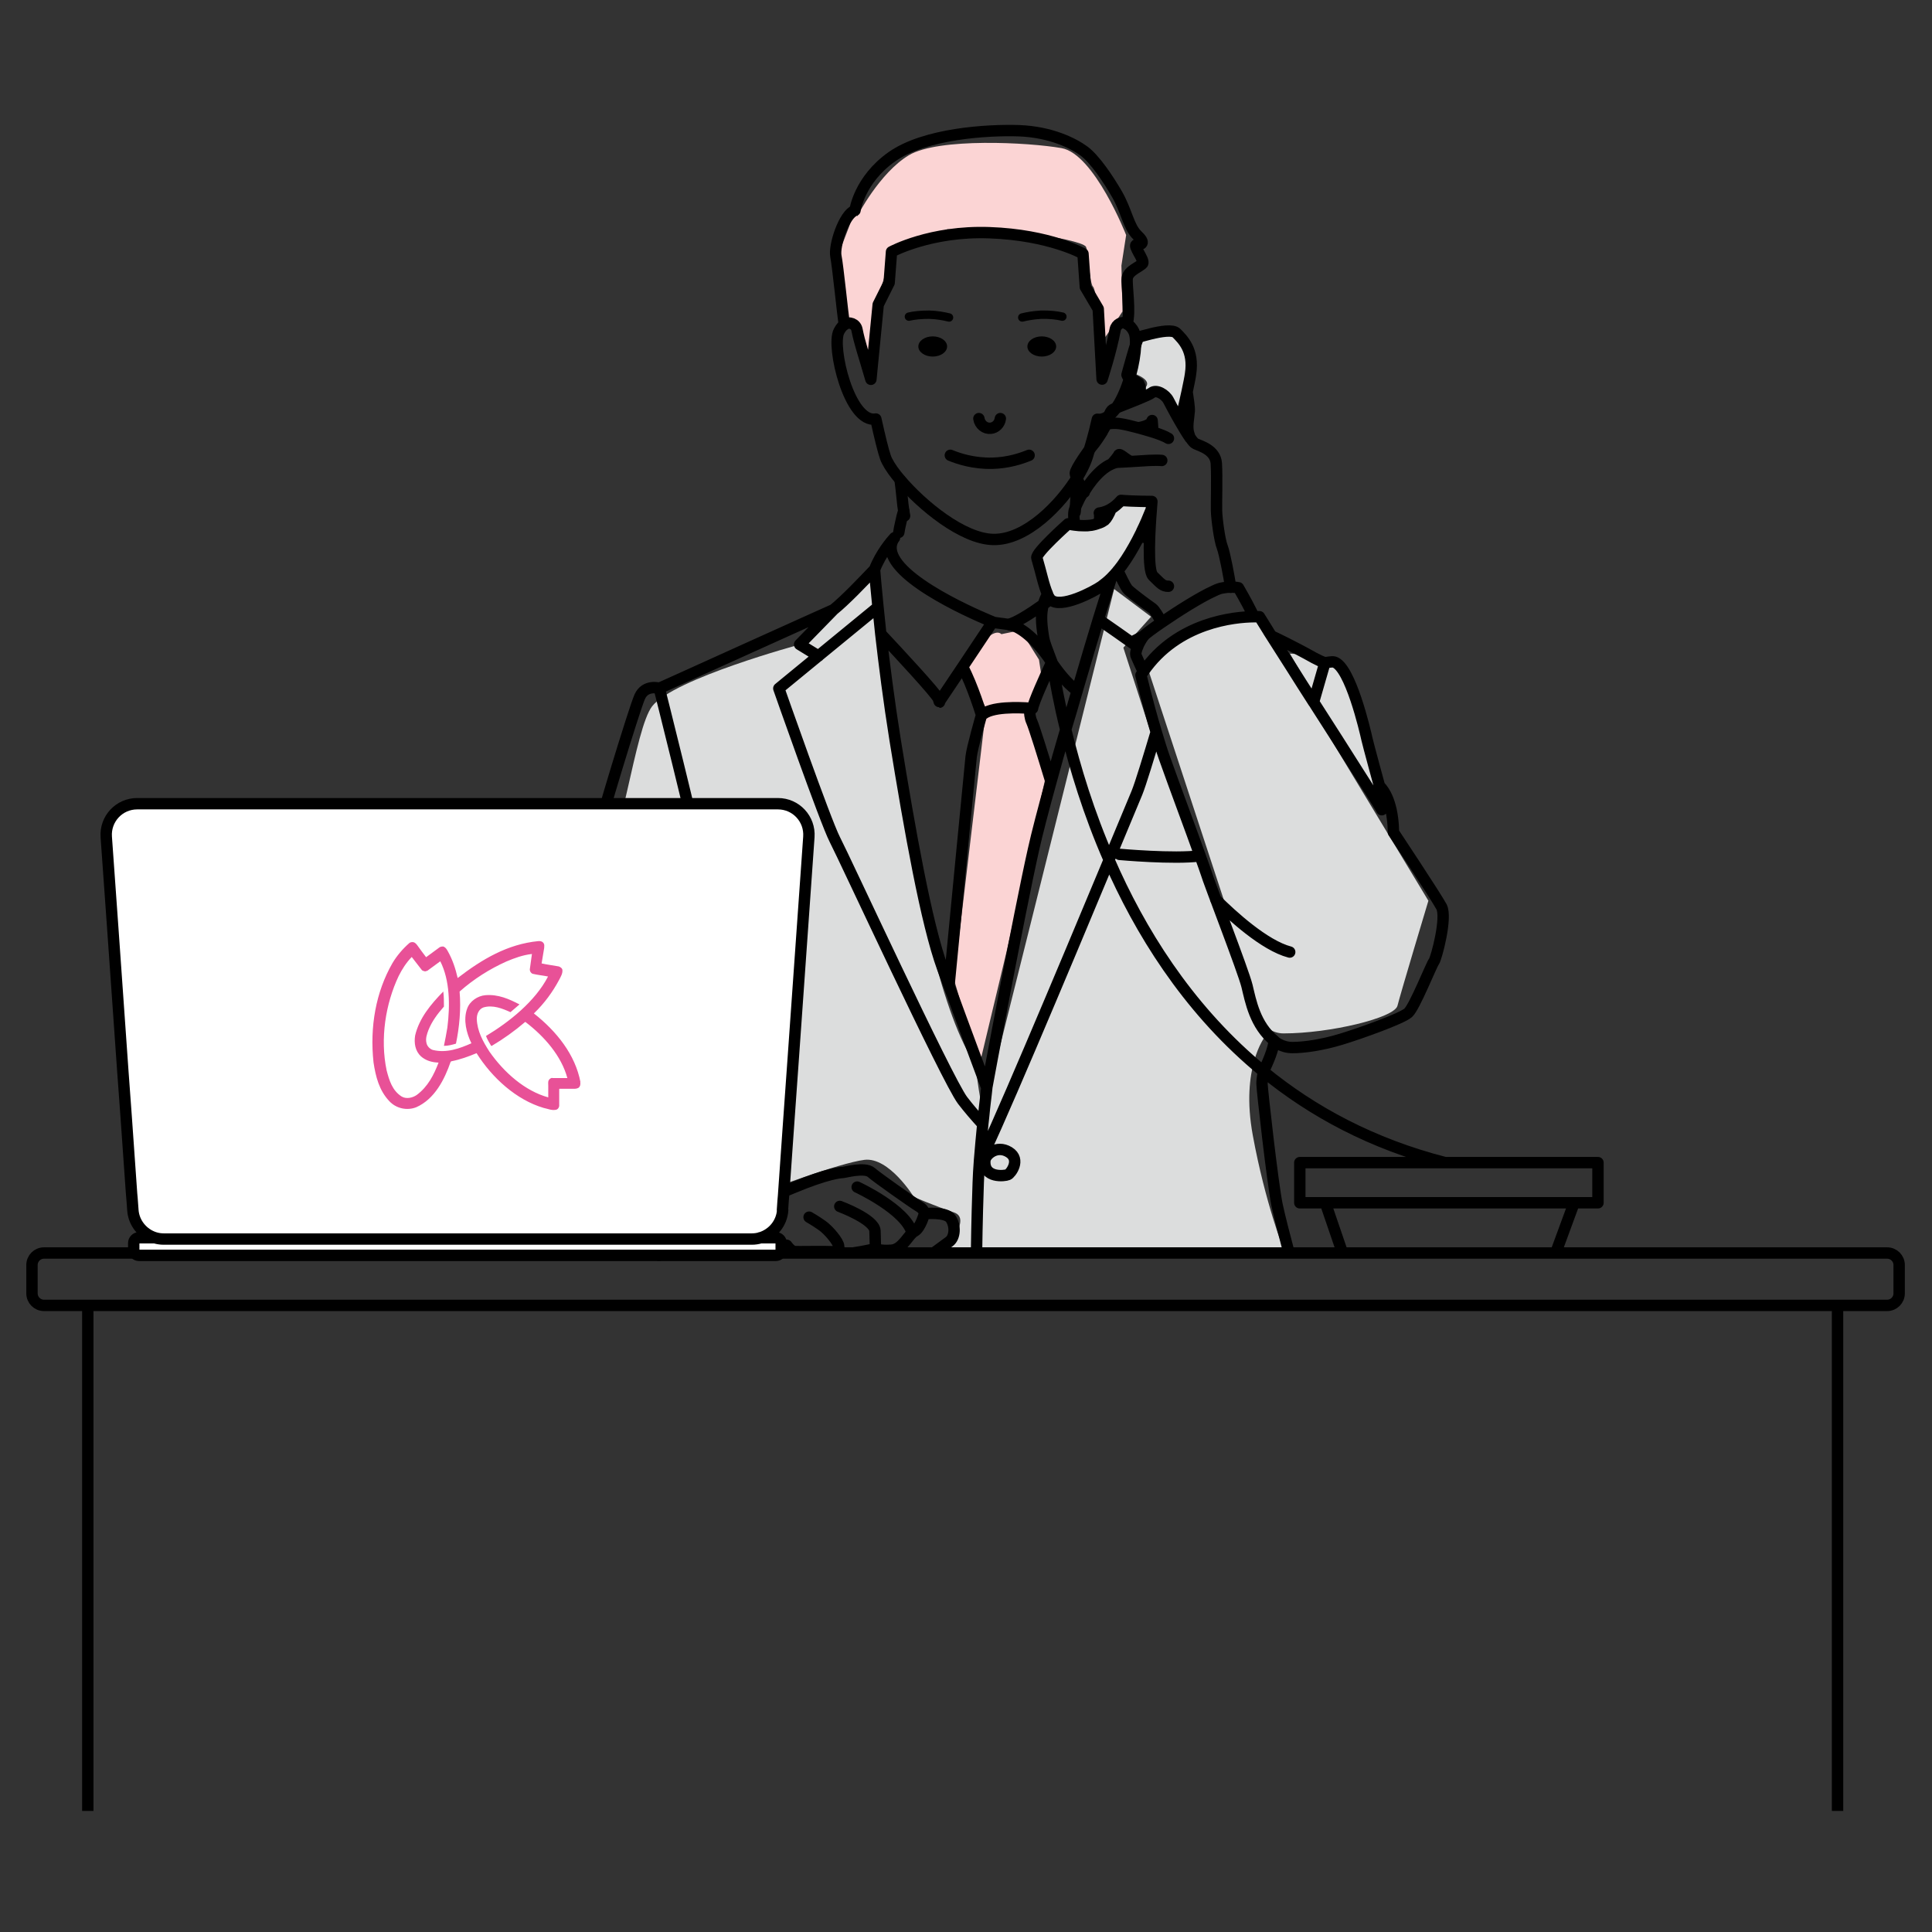 <?xml version="1.0" encoding="UTF-8"?>
<svg id="_レイヤー_2" data-name="レイヤー_2" xmlns="http://www.w3.org/2000/svg" width="90" height="90" xmlns:xlink="http://www.w3.org/1999/xlink" viewBox="0 0 90 90">
  <rect x="0" y="0" width="90" height="90" fill="#333333" stroke="none"/>
  <defs>
    <style>
      .cls-1 {
        fill: #fbd4d4;
      }

      .cls-2 {
        stroke-width: .39px;
      }

      .cls-2, .cls-3, .cls-4, .cls-5 {
        fill: none;
      }

      .cls-2, .cls-6, .cls-4, .cls-5 {
        stroke: #000;
        stroke-linecap: round;
        stroke-linejoin: round;
      }

      .cls-6 {
        fill: #fff;
      }

      .cls-6, .cls-5 {
        stroke-width: .53px;
      }

      .cls-4 {
        stroke-width: .53px;
      }

      .cls-7 {
        fill: #e85197;
      }

      .cls-8 {
        fill: #dcdddd;
      }

      .cls-9 {
        clip-path: url(#clippath);
      }
    </style>
    <clipPath id="clippath">
      <rect class="cls-3" width="89.88" height="84.36"/>
    </clipPath>
  </defs>
  <g id="icon">
    <g>
      <path class="cls-8" d="M40.56,26.72s1.87,18.54,4.88,22.86c0,0,.29,2.59.43,2.01.12-.46,3.93-15.73,5.43-21.75l.6-2.4,1.72,1.29-1.29,1.44,1.58,4.89,5.02,13.23s-1.15,1.44-.57,4.6,1.44,5.32,1.44,5.32h-15.79s1.29-1.44.43-1.73-1.87-.72-1.87-.72c0,0-1.15-1.87-2.3-1.73s-4.59,1.44-4.59,1.44l-.86-.58.29-4.31-.86-2.3-1.44,3.16.29,3.31s-.72.43-1.72,1.58l-1,1.15-5.89.43s.57-4.89,1.44-5.89c.86-1.01.72-8.77,1.87-10.64,1.15-1.87,1.77-7.44,2.58-8.48,1-1.29,6.89-2.88,6.89-2.88l3.3-3.31Z"/>
      <path class="cls-8" d="M58.65,28.87s-5.02,0-5.17,2.3l3.73,11.36s.43,5.61,2.58,5.61,5.17-.72,5.31-1.29,1.44-4.89,1.44-4.89l-7.9-13.08Z"/>
      <path class="cls-8" d="M60.09,30.45l4.16,7.19s-1.15-6.61-2.3-6.9-1.87-.29-1.87-.29Z"/>
      <path class="cls-8" d="M52.17,23.61l-.75.55s-.21.75-1.03.55l-.82-.21-1.23,1.51.82,2.13s2.47-.48,3.29-2.06c.82-1.58,1.1-2.68,1.1-2.68l-1.37.21Z"/>
      <path class="cls-8" d="M52.72,17.36s.89.27.69.62-.27.69-.27.69c0,0,.96-.69,1.03-.34s.62,1.58.69,1.24.96-2.95.55-3.43-1.1-.69-1.1-.69l-1.16.34-.41,1.58Z"/>
      <path class="cls-1" d="M46.66,29.55c-.51-.5-1.79,1.53-1.79,1.53l1.07,1.92-1.5,12.62,1.17,4.06,1.28-5.35,1.82-8.13-.85-3.1.64-1.71-.1-.66-.86-1.37-.88.18Z"/>
      <path class="cls-1" d="M39.84,9.81l-.69,1.8.16,3.07,1.26,1.86.33-2.63.64-2.17,2.59-1.06s4.49.33,4.65.33,1.7.27,1.81.49.16,1.7.33,1.86.38,2.57.55,2.36.82-1.21.82-1.21l-.05-2.14.22-1.42s-1.48-3.78-3.01-4.05-5.74-.49-7.11.33c-1.37.82-2.41,2.85-2.41,2.85"/>
      <rect class="cls-3" x=".12" width="89.88" height="90"/>
      <g class="cls-9">
        <path id="path" class="cls-5" d="M34.25,48.17s.05,1.2.14,1.42c.09.21.78,1.75.59,3.43-.08.68-.16,1.64-.23,2.55-.05-.09-.31-.43-1.43-.45,0-.03-.02-.74-.04-1.46s-.03-1.45-.03-1.54c0-.19.66-2.76.71-3.09s.28-.85.28-.85M60.05,58.37c-.2-.75-.44-1.68-.56-2.24-.21-1.04-.7-5.4-.7-5.63,0-.1,0-.23.07-.59,0,0,0,0,0,0,.23-.49.45-1.01.5-1.42,0,0,.31.31.85.31s1.39-.12,2.27-.39c.89-.27,2.82-.96,3.12-1.23s1.08-2.24,1.2-2.39c.11-.15.62-2.05.35-2.55s-2.24-3.47-2.24-3.47c0,0,.01-.49-.11-1.04-.09-.4-.25-.83-.54-1.12,0,0-.52-1.9-.58-2.17-.09-.41-.78-3.38-1.53-3.6-.1-.03-.36.03-.42.03h-.01c-.13-.03-.33-.13-.5-.22-1-.56-1.89-.98-1.98-1.02M59.08,29.39l-.41-.66M40.74,26.53h0s-.04.04-.06.06c-.22.23-.56.59-.91.94s-.7.68-.94.87c-.06.03-1.99.89-3.95,1.78-1.96.89-3.96,1.79-4.16,1.88,0,0-.66-.19-.92.4-.26.59-1.93,6.07-1.96,6.45-.02.38-.14.87-.14.87,0,0-.95,2.27-1.13,3.31-.19,1.04-.87,5.9-.85,6.45.02.54-.02,1.28-.02,1.35s-1.32,2.81-1.39,3.31c-.07.5-.26,2.41-.23,3.14l.02.73.25.3M41.03,29.53c.76.81,2.62,2.81,2.68,3.02.08.26.05.13.05.13l1.08-1.61,1.4-2.1s-4.07-1.62-4.66-3.11c-.11-.28-.1-.55.08-.8M41.67,25.05c-.14.15-.64.73-.93,1.48,0,0,0,0,0,0h0M48.6,28.16c.11-.08.22-.16.33-.24M46.99,29.08c.31-.05.96-.46,1.61-.92M49.02,30.89s-.02-.03-.03-.04c0,0,0-.01-.01-.02-.9-1.34-1.62-1.65-1.88-1.72-.02,0-.04-.01-.06-.01M49.02,30.9c.47.69.87,1.07,1.16,1.28M44.85,31.08c.46.86.88,2.25.88,2.25.4-.44,1.79-.37,2.23-.34.09,0,.14.01.14.01.05-.31.58-1.47.89-2.15M47.09,29.11h-.06s-.04-.02-.04-.02l-.74-.1M47.96,32.99c0,.23.02.45.1.62.12.27.53,1.59.9,2.81M45.72,33.32s-.44,1.53-.48,1.93c-.03.32-.74,7.59-1.03,10.65M38.83,28.4l-1.58,1.62.88.54M51.77,26.92c-.19.61-.48,1.53-.6,1.92-.24.79-.6,1.99-.99,3.33-.17.59-.35,1.21-.54,1.83M49.64,34.01c-.24.81-.47,1.63-.68,2.4h0c-.35,1.27-.65,2.41-.82,3.18-.68,3.03-2.15,10.94-2.17,11.06h0M40.74,26.53h0c.01.2.07.83.16,1.75.04.37.08.79.13,1.25.16,1.4.38,3.14.67,4.95.68,4.19,1.45,8.53,2.21,10.62.09.25.19.51.29.79.74,2.03,1.72,4.65,1.76,4.76M40.9,28.28l-.28.23-2.5,2.05-1.84,1.51s2.17,6.19,2.61,7.04c.44.84,5.22,11.18,5.95,12.15.29.38.63.77.94,1.11M45.97,50.66s-.04.39-.11.96c-.02.23-.05.49-.08.76-.05.54-.11,1.13-.15,1.66-.03.39-.05.76-.06,1.05-.02.54-.06,1.81-.08,3.28M34.25,48.17c-.09-1.75-1.11-5.67-1.51-7.66-.4-1.99-2.03-8.45-2.03-8.45M33.33,55.11c-.31-.63-1.28-.86-2.92-1.46-1.64-.6-4.72.65-4.72.65M32,54.25s-2.63.3-3.83,2.24M51.66,40.05c.05-.12.1-.23.15-.35.64-1.53,1.08-2.6,1.15-2.76.17-.41.59-1.8.9-2.84M45.65,54.04c.27-.24,3.99-9.11,6.02-13.98M51.17,28.85l.89.62.65.46.29.2M64.37,37.72c-.08-.15-.52-.85-1.13-1.8-.56-.89-1.27-2-1.97-3.09-.02-.04-.05-.08-.08-.12-.36-.56-.71-1.11-1.03-1.62-.35-.55-.67-1.05-.93-1.46-.05-.07-.09-.15-.14-.22,0,0,0-.01-.01-.02,0,0,0,0,0,0M58.67,28.73s-.1,0-.27,0c-.86.01-3.55.24-5.14,2.56-.04.05-.07.11-.11.16,0,0,.31,1.32.71,2.65h0c.13.43.26.86.4,1.25.42,1.19,1.23,3.35,1.65,4.53.15.41.25.7.28.79.1.37,1.73,4.56,1.9,5.26.17.7.37,1.83,1.28,2.56M58.4,28.72c-.03-.06-.06-.13-.09-.2h0c-.24-.49-.62-1.14-.62-1.14,0,0-.13-.03-.35-.03-.11,0-.24.01-.39.04-.1.01-.24.06-.4.14-.65.29-1.7.96-2.43,1.46-.43.29-.74.53-.8.59,0,0-.02.02-.03.03-.09.12-.21.31-.29.5-.07.18-.12.35-.07.45.05.13.21.46.32.71M34.76,55.62l1.02.11s-.42.09-1.04.18c-.84.13-1.86.28-1.99.31-.23.06-.59.5-.69,1.09-.04.27,0,.57.04.81.02.09.04.16.06.23M43.51,58.36c.18-.13.52-.38.71-.52.27-.2.3-.73.07-1.07-.23-.34-1.23-.23-1.23-.23,0,0,.02-.18-.25-.34-.27-.16-1.92-1.32-2.22-1.58-.3-.27-1.25,0-1.33,0s-.71.04-2.31.71c-.56.24-.93.36-1.16.4M32.56,58.36l-.46-.23M47,53.67c-.57-.35-1.1.12-1.12.39-.07.85.94.72,1.07.66.13-.05.62-.7.05-1.05ZM54.43,27.31c-.26.01-.37-.14-.72-.48-.27-.26-.15-2.21-.08-3.07.02-.25.03-.4.03-.4,0,0-.86,0-1.44-.05-.15.18-.32.31-.47.4-.29.17-.54.19-.54.19,0,0,.04.09,0,.46M57.33,27.36s0-.04-.01-.06c-.06-.4-.26-1.49-.38-1.81-.13-.32-.26-1.33-.27-1.7s.03-1.58-.01-2.21c-.05-.62-.73-.8-.97-.91-.05-.02-.14-.12-.24-.27M55.44,20.4c-.14-.2-.31-.48-.47-.76-.25-.43-.47-.86-.54-.99-.14-.27-.56-.53-.78-.35-.08.06-.3.16-.57.27-.16.07-.35.14-.52.21-.35.14-.67.26-.73.3-.05.03-.1.11-.14.2h0c-.08.17-.13.38-.15.46-.01.05-.09.19-.19.36M51.35,20.11c-.14.23-.33.51-.46.66-.22.26-.8,1.1-.8,1.28,0,.07.07.23.15.4.12.24.27.48.27.48-.13.05-.32.49-.45.8-.07.18-.03.46,0,.73M52.07,26.58c.13.27.34.71.44.84.04.06.16.16.3.27.31.25.74.56.87.65.12.09.31.42.43.65M48.79,27.68c.03.07.07.14.11.2,0,.01.02.03.03.04.45.48,2.04-.37,2.38-.61.15-.11.3-.23.45-.38.1-.1.21-.22.31-.34.26-.32.51-.7.75-1.13.11-.19.21-.39.31-.59.02-.04.04-.07.05-.11.16-.32.3-.65.44-1M51.76,23.71c-.11.27-.22.45-.3.52-.07.05-.15.1-.24.13-.13.05-.26.09-.4.11h0c-.11.01-.22.02-.32.02-.16,0-.32-.01-.44-.03-.18-.02-.3-.06-.3-.06,0,0-1.53,1.36-1.46,1.59.2.67.32,1.29.5,1.69M54.97,19.64c.14-.53.25-1.01.33-1.39s.14-.67.16-.83c.17-1.11-.37-1.61-.65-1.9-.17-.18-.75-.08-1.2.03-.29.07-.53.14-.56.16-.09.03-.55,1.75-.55,1.75.08.25.38.21.54.42.03.04.06.09.07.15.02.06,0,.26-.05.55M52.56,18.78c.16-.26.33-.59.49-.92M62.54,58.37H2.05c-.31,0-.56.25-.56.56v1.32c0,.31.25.56.56.56h85.86c.31,0,.56-.25.56-.56v-1.32c0-.31-.25-.56-.56-.56h-25.37ZM4.09,60.81v61.12h81.51v-61.12M53.29,29.62l-.58.3M52.15,39.8s2.53.23,3.75.07M34.76,55.61c-.15-.02-2.13-.25-2.93.29-.76.52-1.2,1.93-1.16,2.47,0,.04,0,.08.02.11M39.79,58.36c.43-.06.99-.19.99-.19,0,0,.22.11.74.07.46-.03.72-.56.97-.8.03-.03.07-.06.11-.08.29-.16.46-.82.46-.82M39.31,58.36s-.15-.03-.3-.04c-.61-.04-1.86,0-2-.02-.18-.02-.36-.29-.36-.29,0,0-.18-.03-.31.07-.12.11-.47.24-.47.24l-.07.05M42.49,57.44c-.28-1.09-2.56-2.14-2.56-2.14M40.78,58.17s0-.29-.02-.83-1.64-1.14-1.64-1.14M39.02,58.32c.03-.09.05-.19.05-.26,0-.2-.47-.76-.77-.97-.31-.22-.61-.39-.61-.39M53.29,25.03c-.04-.06-.1-.12-.16-.16M53.71,20.13l-.04-.54c-.04.22-.48.31-.65.34M54.43,20.42c-.16-.1-.43-.2-.71-.29-.23-.07-.47-.14-.69-.2-.34-.09-.64-.16-.78-.18-.33-.07-.7,0-.7,0M52.68,21.5c-.26-.1-.53-.41-.57-.3-.03.07-.2.28-.32.41M54.12,21.45c-.32-.03-.81.01-1.44.05-.17.01-.36.02-.55.03-.12,0-.23.03-.34.08-.73.3-1.29,1.31-1.29,1.31M55.3,18.25c.05.34.11.72.1.89-.02.32-.13.75-.02,1.07.02.06.04.12.06.19h0M56.63,41.9c.77.76,2.27,2.14,3.45,2.45M4.97,121.93v8.43h3.28v-8.43M81.53,121.93v8.43h3.28v-8.43M36.65,125.11c.03-.07.27-.73.63-.8.05-.38.08-.8.08-1.26,0-.4-.02-.78-.06-1.12M28.86,121.93c-.41.61-.81,1.17-.95,1.36-.28.39-.39,1.41-.35,1.55,0,0-.23.31-.25.46l-.07,1.16s.67.24,2.53.17c1.86-.07,2.49-.03,3.89.18s2.95-.07,3.02-.42l-.03-1.02v-.24M27.56,124.84s.2.55.72.75c.21.07.47.09.79,0,1.3-.53,4.42.14,5.47.39.37.09.74,0,1.07-.13M35.64,125.82c.58-.26,1-.7,1-.7h0c.02-.08.17-.8.07-1.37-.04-.21-.01-.53.03-.85.05-.36.12-.72.18-.96M36.75,122.89c.1-.14.22-.33.32-.56.06-.14.11-.28.15-.4M27.31,125.3s.55.22.96.29M35.57,125.84s.01,0,.04-.01c0,0,.02,0,.03,0h0c.21-.06.77-.24,1.01-.46M62.31,124.84c.03-.14-.07-1.16-.35-1.55-.14-.2-.52-.75-.9-1.36M53.22,125.12v.24s-.04,1.02-.04,1.02c.07.35,1.61.63,3.02.42s2.03-.25,3.89-.18c1.86.07,2.53-.17,2.53-.17l-.07-1.16c-.01-.14-.25-.45-.25-.45M52.57,121.93c-.03.34-.06.71-.06,1.12,0,.46.03.89.08,1.26.35.06.59.69.63.79M52.94,121.93c.05.24.13.61.18.96.05.33.07.65.03.85-.09.55.04,1.25.07,1.36,0,0,0,0,0,.01h0s.43.44,1.01.7M54.26,125.83c.32.14.69.22,1.06.13,1.05-.25,4.17-.91,5.47-.39.32.1.58.08.79,0,.5-.18.7-.69.72-.74h0M52.65,121.93c.03.12.08.26.15.4.1.23.22.42.32.56M61.59,125.58c.41-.07.96-.29.96-.29M53.22,125.36c.24.22.81.4,1.01.46.01,0,.02,0,.03,0,.02,0,.04.01.04.01M67.33,54.16h-6.78v1.87h13.89v-1.87h-7.11ZM73.33,56.03l-.86,2.34M62.54,58.37l-.8-2.34M51.66,40.06c1.44,3.31,3.61,6.8,6.87,9.58.09.07.18.15.27.23.02.01.04.03.06.05,2.27,1.86,5.06,3.37,8.46,4.24M49.02,30.9c.13.8.32,1.87.63,3.11h0c.43,1.76,1.06,3.86,2.02,6.05M48.6,28.16c-.12.43-.09.88,0,1.46.04.31.18.62.42,1.27M48.79,27.68c-.07.15-.14.31-.19.48M61.72,30.87l-.53,1.84"/>
      </g>
      <path class="cls-4" d="M52.5,15.09c.11.06.23.17.32.36.35.7-.48,4.25-1.7,4.08-.19.84-.29,1.13-.46,1.72-.06.2-.17.46-.32.73-.04.08-.09.16-.14.23-.79,1.29-2.39,2.96-3.94,2.92-1.41-.03-3.31-1.58-4.33-2.79-.06-.07-.11-.13-.16-.19-.26-.33-.44-.62-.52-.84-.11-.31-.27-.98-.45-1.79-1.23.21-2.08-3.38-1.72-4.08.08-.16.17-.26.26-.32h0c.22-.16.53-.03.58.23.13.65.29,1.08.65,2.32l.34-3.48.51-1.02.11-1.44s1.82-.99,4.56-.89c2.82.1,4.36.98,4.36.98l.11,1.55.6,1.02.18,3.27s.42-1.28.61-2.31c.05-.25.33-.4.55-.28,0,0,0,0,0,0Z"/>
      <path class="cls-4" d="M52.5,15.09c.18-.55-.03-1.81.01-2.13.05-.36.61-.54.72-.69.1-.15-.49-.87-.28-.87s.44-.05.03-.44-.49-1.12-.95-1.92c-.41-.71-1.04-1.64-1.53-2-.49-.36-1.53-.89-3.02-.95-1.49-.05-4.39.13-5.93,1.21-1.53,1.08-1.72,2.5-1.72,2.5-.51.18-.99,1.65-.89,2.14.09.44.32,2.73.39,3.18"/>
      <path class="cls-4" d="M41.93,22.36c.07.49.12,1.17.17,1.45.01.08.03.15.04.22"/>
      <path class="cls-4" d="M50.21,22.22c-.06.52-.1,1.23-.12,1.53,0,.04,0,.08-.01.12"/>
      <path class="cls-4" d="M42.1,23.81c-.05.13-.1.34-.15.58-.03.13-.06.27-.08.41"/>
      <g id="face">
        <ellipse cx="43.45" cy="16.14" rx=".67" ry=".47"/>
        <ellipse cx="48.53" cy="16.14" rx=".67" ry=".47"/>
        <path class="cls-4" d="M45.6,19.5c.04.28.29.48.55.45.23-.02.42-.21.45-.45"/>
        <path class="cls-4" d="M44.27,21.21c.39.16,1.08.39,1.96.37.75-.02,1.34-.22,1.71-.37"/>
        <path class="cls-2" d="M47.62,14.79c.24-.06.53-.11.88-.13.4-.01.74.03.99.09"/>
        <path class="cls-2" d="M44.21,14.79c-.24-.06-.56-.12-.92-.13-.38,0-.7.03-.95.09"/>
      </g>
      <g>
        <path id="path-2" data-name="path" class="cls-6" d="M36.45,56.37l.03-.43.02-.23.23-3.28.23-3.23.72-10.21c.06-.84-.6-1.55-1.44-1.55H6.39c-.84,0-1.5.71-1.44,1.55l.3,4.2.47,6.68.15,2.05.26,3.69.02.22.04.54c.04.61.47,1.12,1.03,1.29.13.04.27.06.41.06h27.39c.14,0,.28-.02.41-.06.56-.17.99-.67,1.03-1.29ZM7.21,57.66h-.73c-.14,0-.25.11-.25.25v.32c0,.14.11.25.25.25h29.66c.14,0,.25-.11.25-.25v-.32c0-.14-.11-.25-.25-.25h-.73"/>
        <path class="cls-7" d="M27.04,50.41c-.24-1.27-1.1-2.36-2.17-3.2.5-.48.88-1.01,1.18-1.57.07-.14.16-.28.15-.44,0-.09-.09-.15-.17-.18-.27-.05-.53-.08-.8-.14.04-.24.08-.47.12-.72,0-.07.02-.15-.02-.21-.05-.09-.15-.12-.25-.11-1.44.14-2.63.85-3.76,1.72-.1-.44-.24-.86-.46-1.25-.04-.07-.09-.16-.17-.2-.06-.04-.14-.01-.2.01l-.64.47c-.14-.18-.27-.36-.4-.54-.05-.07-.11-.14-.19-.16-.07-.01-.14,0-.19.04-.31.27-.59.6-.79.94-.77,1.34-1.06,2.96-.88,4.62.1.66.26,1.3.73,1.8.32.35.83.46,1.26.29.86-.38,1.32-1.3,1.6-2.11l.03-.03c.41-.08.8-.22,1.18-.38.72,1.15,1.86,2.18,3.12,2.55.2.04.4.14.61.08.07-.03.11-.1.12-.17v-.78s.01-.02.01-.02h.57c.11,0,.22.01.31-.04.09-.06.11-.17.09-.28ZM25.74,50.21c-.07,0-.13.04-.17.1-.05.07-.03.18-.03.27v.54c-1.09-.3-2.06-1.16-2.74-2.13-.3-.47-.57-.95-.59-1.53,0-.21.09-.45.31-.53.44-.13.88.05,1.26.22l.42-.36c-.48-.25-.99-.48-1.59-.43-.36.03-.73.28-.85.63-.19.52-.03,1.14.2,1.61-.54.24-1.16.47-1.8.31-.13-.04-.26-.17-.29-.31-.06-.22.02-.43.09-.62.16-.4.42-.75.72-1.09,0-.24,0-.47-.03-.7-.6.61-1.12,1.25-1.31,2.04-.06.36,0,.73.27.98.23.2.51.28.82.29-.21.55-.49,1.12-1.02,1.51-.19.13-.48.2-.7.07-.44-.28-.58-.76-.7-1.22-.31-1.48-.05-3.1.56-4.39.16-.32.35-.62.61-.89l.48.62s.09.05.15.05l.1-.03.6-.44c.45.89.46,2.05.33,3.09-.05.29-.1.57-.16.85.2,0,.38-.05.55-.1h.01c.16-.77.24-1.61.17-2.43.67-.59,1.4-1.05,2.18-1.4.38-.16.76-.3,1.19-.35l-.1.72c0,.09.05.16.12.2.24.06.49.08.73.13-.6,1.16-1.81,2.12-2.89,2.77.06.16.15.31.24.46h.03c.54-.32,1.06-.69,1.55-1.11h.02c.89.68,1.67,1.58,1.95,2.61h-.71Z"/>
      </g>
    </g>
  </g>
</svg>